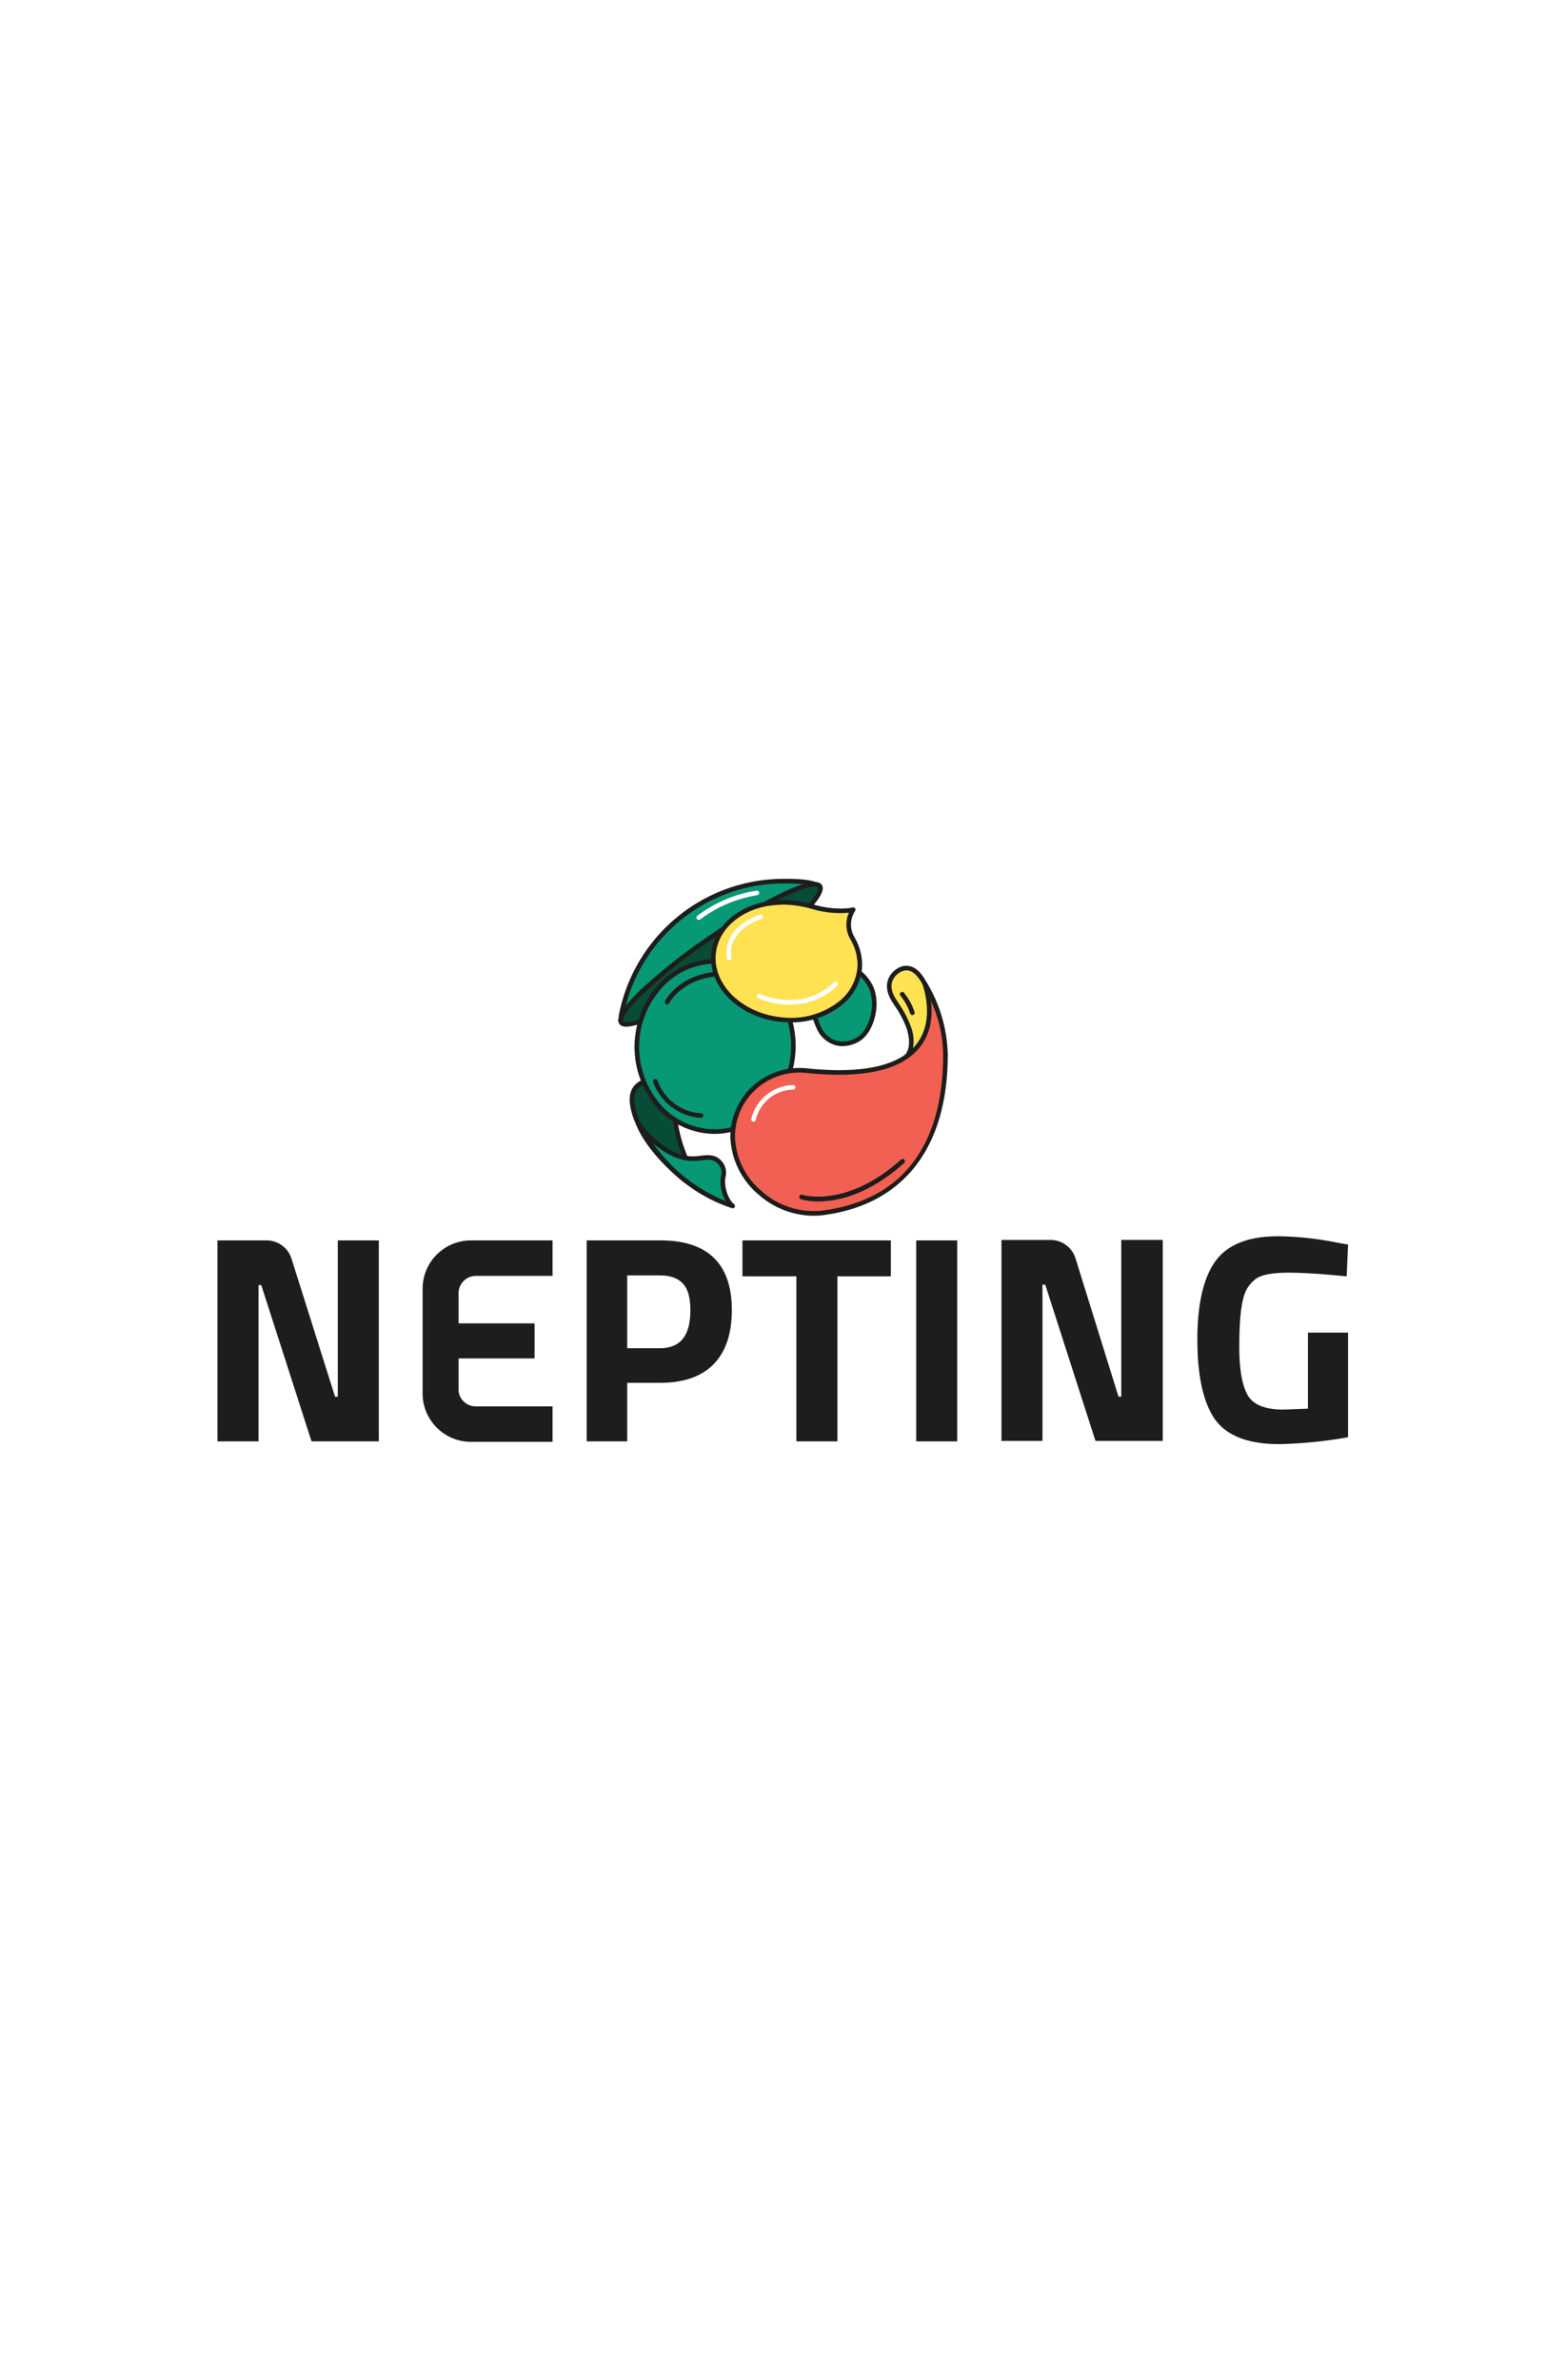 <?xml version="1.0" encoding="UTF-8"?> <svg xmlns="http://www.w3.org/2000/svg" xmlns:xlink="http://www.w3.org/1999/xlink" width="360" height="547" viewBox="0 0 360 547"><defs><clipPath id="clip-path"><rect id="Rectangle_1515" data-name="Rectangle 1515" width="260" height="176.609" fill="none"></rect></clipPath><clipPath id="clip-path-2"><rect id="Rectangle_1516" data-name="Rectangle 1516" width="277" height="166" transform="translate(222 1786)" fill="#fff" stroke="#707070" stroke-width="1"></rect></clipPath></defs><g id="Group_758" data-name="Group 758" transform="translate(-178 -1615)"><g id="Group_757" data-name="Group 757"><rect id="img-paiement" width="360" height="547" transform="translate(178 1615)" fill="#fff"></rect><g id="Group_752" data-name="Group 752" transform="translate(228 1817)" clip-path="url(#clip-path)"><path id="Path_7297" data-name="Path 7297" d="M148.36,40.659s3.852-1.129,1.941-7.444c-.858-2.838-3.059-5.614-3.824-7.067-1.515-2.878-.432-5.1,1.374-6.2,5.051-3.081,8,6.816,8.693,11.659.593,4.126-8.185,9.054-8.185,9.054" transform="translate(8.672 1.152)" fill="#fee252"></path><path id="Path_7298" data-name="Path 7298" d="M148.39,41.219a.53.53,0,0,1-.26-.992c.288-.162.63-.366,1.011-.6.841-.77,1.807-2.508.683-6.225a22.682,22.682,0,0,0-2.777-5.327c-.414-.641-.771-1.2-1.01-1.646-1.748-3.322-.248-5.794,1.568-6.9a3.663,3.663,0,0,1,3.641-.318c3.458,1.628,5.34,8.793,5.853,12.353.506,3.531-4.916,7.389-7.334,8.919a3.607,3.607,0,0,1-1.228.72.508.508,0,0,1-.148.021m1.36-21.3a3.064,3.064,0,0,0-1.592.505c-.725.443-2.951,2.145-1.182,5.5.215.41.562.945.962,1.566a23.531,23.531,0,0,1,2.9,5.594,9.19,9.19,0,0,1,.317,5.154c2.5-1.848,5.2-4.43,4.895-6.536-.562-3.911-2.425-10.214-5.255-11.545a2.414,2.414,0,0,0-1.045-.243" transform="translate(8.642 1.122)" fill="#1d1d1b"></path><path id="Path_7299" data-name="Path 7299" d="M142.094,22.984c2.535,4.021.776,10.762-2.357,12.738s-7.295,1.521-9.255-2.8c-2.527-5.573-1.786-11.662,1.347-13.639s7.73-.319,10.265,3.7" transform="translate(7.673 1.098)" fill="#079876"></path><path id="Path_7300" data-name="Path 7300" d="M136.06,37.4a6.283,6.283,0,0,1-1.8-.259,6.859,6.859,0,0,1-4.232-3.974c-2.593-5.716-1.9-12.132,1.546-14.305a6.543,6.543,0,0,1,5.819-.449,10.44,10.44,0,0,1,5.177,4.315c2.709,4.3.845,11.344-2.523,13.469a7.522,7.522,0,0,1-3.99,1.2m-1.232-18.4a4.989,4.989,0,0,0-2.686.753c-2.962,1.869-3.487,7.81-1.146,12.972a5.838,5.838,0,0,0,3.572,3.4,6.04,6.04,0,0,0,4.918-.825c2.92-1.842,4.57-8.238,2.191-12.008a9.373,9.373,0,0,0-4.64-3.883,6.518,6.518,0,0,0-2.209-.406" transform="translate(7.643 1.068)" fill="#1d1d1b"></path><path id="Path_7301" data-name="Path 7301" d="M91.4,53.738s-2.578-5.222-.886-7.949c2.415-3.893,8.945-1.7,9.164,4.838.259,7.744,4.441,14.8,4.441,14.8l-1.815,1.4s-8.209-6.308-10.9-13.088" transform="translate(5.351 2.609)" fill="#074c36"></path><path id="Path_7302" data-name="Path 7302" d="M102.331,67.386a.529.529,0,0,1-.323-.109c-.339-.261-8.341-6.464-11.065-13.295-.2-.417-2.64-5.559-.852-8.443a4.552,4.552,0,0,1,5.218-2c2.355.629,4.791,3.068,4.926,7.1.251,7.512,4.326,14.478,4.367,14.547a.531.531,0,0,1-.132.69l-1.814,1.4a.528.528,0,0,1-.324.11m-8.35-22.965a3.452,3.452,0,0,0-2.99,1.677c-1.516,2.443.887,7.386.91,7.436a.419.419,0,0,1,.018.038c2.311,5.816,8.891,11.377,10.417,12.611l1.122-.867a35.326,35.326,0,0,1-4.284-14.643c-.124-3.727-2.308-5.621-4.139-6.11a4.047,4.047,0,0,0-1.054-.142" transform="translate(5.321 2.58)" fill="#1d1d1b"></path><path id="Path_7303" data-name="Path 7303" d="M91.315,53.183C94.72,59.806,101.891,68.412,113,72.04c0,0-1.579-1.044-2.183-4.365-.439-2.411.85-3.652-.652-5.485-1.857-2.266-4.241-.845-7.032-1.052-4.18-.309-8.845-3.874-11.823-7.955" transform="translate(5.433 3.164)" fill="#079876"></path><path id="Path_7304" data-name="Path 7304" d="M113.034,72.6a.511.511,0,0,1-.163-.026c-13.564-4.427-20.265-15.752-22-19.118a.53.53,0,0,1,.9-.555c2.646,3.628,7.206,7.427,11.434,7.74a12.817,12.817,0,0,0,2.419-.122c1.732-.2,3.528-.409,4.983,1.366a3.915,3.915,0,0,1,.778,3.466,6.949,6.949,0,0,0-.014,2.261c.547,3.016,1.944,4.01,1.957,4.021a.53.53,0,0,1-.3.968M94.72,57.666a37.732,37.732,0,0,0,16.7,13.264A9.782,9.782,0,0,1,110.33,67.8a7.967,7.967,0,0,1,.006-2.581,2.913,2.913,0,0,0-.546-2.663c-1.088-1.326-2.329-1.183-4.043-.985a13.308,13.308,0,0,1-2.618.126c-2.671-.2-5.687-1.684-8.409-4.03" transform="translate(5.403 3.134)" fill="#1d1d1b"></path><path id="Path_7305" data-name="Path 7305" d="M133.243,1.675C131.208.5,127.293.5,125.012.5A38.122,38.122,0,0,0,87.545,31.6" transform="translate(5.208 0.03)" fill="#079876"></path><path id="Path_7306" data-name="Path 7306" d="M87.575,32.159a.523.523,0,0,1-.1-.008.529.529,0,0,1-.423-.618A38.626,38.626,0,0,1,125.041,0c2.371,0,6.338,0,8.5,1.246a.53.53,0,0,1-.53.918c-1.912-1.1-5.851-1.1-7.966-1.1A37.569,37.569,0,0,0,88.094,31.726a.529.529,0,0,1-.519.433" transform="translate(5.179)" fill="#1d1d1b"></path><path id="Path_7307" data-name="Path 7307" d="M107.9,13.6c-12.6,8.649-21.684,17.312-20.284,19.351s12.749-3.319,25.351-11.968S134.646,3.672,133.247,1.633,120.5,4.953,107.9,13.6" transform="translate(5.204 0.071)" fill="#094c36"></path><path id="Path_7308" data-name="Path 7308" d="M88.791,33.95c-1.128,0-1.431-.445-1.586-.669-.322-.47-1.3-1.9,4.964-7.881a129.812,129.812,0,0,1,15.458-12.206,129.5,129.5,0,0,1,16.95-10.033c7.832-3.7,8.814-2.267,9.138-1.8s1.3,1.9-4.964,7.879a129.723,129.723,0,0,1-15.458,12.207A129.708,129.708,0,0,1,96.342,31.486c-4.094,1.933-6.316,2.464-7.551,2.464M132.108,1.757c-1.016,0-3.158.512-7.078,2.362a128.618,128.618,0,0,0-16.8,9.951A128.572,128.572,0,0,0,92.9,26.169c-4.44,4.237-5.094,6.112-4.82,6.514s2.262.463,7.812-2.156a128.39,128.39,0,0,0,16.8-9.949,128.787,128.787,0,0,0,15.327-12.1c4.441-4.238,5.1-6.113,4.821-6.513-.081-.119-.308-.208-.733-.208M107.927,13.632h0Z" transform="translate(5.173 0.041)" fill="#1d1d1b"></path><path id="Path_7309" data-name="Path 7309" d="M126.943,38.194c-.437,10.8-8.838,19.223-18.766,18.822S90.556,47.537,90.994,36.74s8.838-19.223,18.765-18.822,17.62,9.479,17.184,20.277" transform="translate(5.413 1.065)" fill="#079876"></path><path id="Path_7310" data-name="Path 7310" d="M108.894,57.59c-.232,0-.465-.005-.7-.014a17.7,17.7,0,0,1-12.861-6.427,21.325,21.325,0,0,1,1.147-28.364,17.666,17.666,0,0,1,13.339-5.366c10.2.412,18.139,9.755,17.691,20.826-.439,10.817-8.722,19.344-18.617,19.344m.219-39.126a16.694,16.694,0,0,0-11.882,5.07,20.268,20.268,0,0,0-1.089,26.93,16.65,16.65,0,0,0,12.1,6.054c9.61.393,17.79-7.826,18.214-18.314S119.4,18.866,109.776,18.477c-.221-.008-.443-.014-.663-.014m17.868,19.761h0Z" transform="translate(5.383 1.035)" fill="#1d1d1b"></path><path id="Path_7311" data-name="Path 7311" d="M141.159,17.985a11.729,11.729,0,0,0-1.221-3.921l-.008-.017c-.094-.183-.337-.644-.364-.693a6.217,6.217,0,0,1,.17-6.558s-3.6.952-9.492-.726a25.234,25.234,0,0,0-4.557-.855l-.3-.028c-.443-.037-1.595-.086-1.76-.082a30.155,30.155,0,0,0-3.653.316c-6.727,1.2-11.87,5.726-12.361,11.6-.62,7.42,6.4,14.154,15.683,15.041s17.308-4.41,17.928-11.828a7.477,7.477,0,0,0,.027-1.334c0-.045-.051-.633-.09-.916" transform="translate(6.4 0.304)" fill="#fee252"></path><path id="Path_7312" data-name="Path 7312" d="M125.351,32.721q-1.031,0-2.079-.1c-9.552-.912-16.8-7.915-16.159-15.611.5-5.953,5.641-10.808,12.8-12.079a30.49,30.49,0,0,1,3.732-.325c.21,0,1.368.048,1.818.084l.311.03a25.834,25.834,0,0,1,4.646.872c5.661,1.614,9.178.732,9.213.723a.531.531,0,0,1,.562.826,5.649,5.649,0,0,0-.136,5.986c.03.052.278.521.375.709a12.326,12.326,0,0,1,1.283,4.112c.041.3.092.914.093.96a8.021,8.021,0,0,1-.031,1.436,12.3,12.3,0,0,1-4.552,8.356,18.514,18.514,0,0,1-11.874,4.023M123.685,5.664h-.016a30.168,30.168,0,0,0-3.582.309c-6.667,1.187-11.461,5.657-11.918,11.124-.594,7.12,6.227,13.61,15.206,14.468a17.925,17.925,0,0,0,13.172-3.681,11.12,11.12,0,0,0,4.179-7.664,7.181,7.181,0,0,0,.025-1.261c0-.066-.05-.607-.087-.873V18.08a11.19,11.19,0,0,0-1.167-3.744c-.1-.195-.337-.645-.364-.7a6.688,6.688,0,0,1-.355-6.113,22.564,22.564,0,0,1-8.649-.918,24.661,24.661,0,0,0-4.462-.836l-.292-.029c-.438-.036-1.5-.081-1.689-.081" transform="translate(6.37 0.274)" fill="#1d1d1b"></path><path id="Path_7313" data-name="Path 7313" d="M155.963,22.776c.011,0,.011.011.011.02.284,1.209,8.479,23.671-27.2,19.94a15.3,15.3,0,0,0-16.984,15.308c0,9.274,9.619,18.853,20.843,17.369,17.583-2.326,28.076-14.4,28.066-36.375A33.227,33.227,0,0,0,155.973,22.8c0-.01,0-.02-.011-.02" transform="translate(6.651 1.355)" fill="#f16052"></path><path id="Path_7314" data-name="Path 7314" d="M130.391,76.122a19.252,19.252,0,0,1-12.642-4.872,18.084,18.084,0,0,1-6.462-13.177,15.751,15.751,0,0,1,5.226-11.857,15.984,15.984,0,0,1,12.341-3.977c12.559,1.314,20.966-.471,24.991-5.306,2.782-3.343,3.379-8.073,1.726-13.682-.032-.107-.056-.192-.073-.251a.562.562,0,0,1-.036-.194.529.529,0,0,1,.53-.53.548.548,0,0,1,.48.306,33.531,33.531,0,0,1,4.783,16.486c.011,21.36-10.12,34.465-28.526,36.9a17.832,17.832,0,0,1-2.338.154m-3.216-32.911A14.873,14.873,0,0,0,117.223,47a14.7,14.7,0,0,0-4.877,11.069,17.012,17.012,0,0,0,6.1,12.38,17.965,17.965,0,0,0,14.143,4.465c18.07-2.391,27.616-14.787,27.605-35.85a30.337,30.337,0,0,0-2.8-12.3c.538,4.32-.386,8.021-2.739,10.848-4.263,5.123-12.987,7.034-25.915,5.681a15.307,15.307,0,0,0-1.569-.082" transform="translate(6.621 1.325)" fill="#1d1d1b"></path><path id="Path_7315" data-name="Path 7315" d="M130.642,70.539a13.74,13.74,0,0,1-4.072-.518.53.53,0,0,1,.334-1.005c.1.031,10.164,3.168,22.749-8.116a.53.53,0,0,1,.708.788c-8.3,7.442-15.475,8.851-19.719,8.851" transform="translate(7.509 3.615)" fill="#1d1d1b"></path><path id="Path_7316" data-name="Path 7316" d="M116.334,53.155a.505.505,0,0,1-.1-.012.527.527,0,0,1-.415-.622,10.152,10.152,0,0,1,9.594-7.774.521.521,0,0,1,.553.505.528.528,0,0,1-.505.552,8.95,8.95,0,0,0-8.6,6.925.532.532,0,0,1-.519.425" transform="translate(6.89 2.662)" fill="#fff"></path><path id="Path_7317" data-name="Path 7317" d="M105.529,52.359H105.5a12.5,12.5,0,0,1-10.97-8.245.53.53,0,0,1,1.012-.314,11.24,11.24,0,0,0,10.025,7.5.53.53,0,0,1-.033,1.058" transform="translate(5.622 2.584)" fill="#1d1d1b"></path><path id="Path_7318" data-name="Path 7318" d="M111.054,18.263a.529.529,0,0,1-.513-.4c-.017-.068-1.586-6.8,7.508-10.075a.529.529,0,1,1,.359,1c-8.163,2.939-6.9,8.584-6.839,8.823a.53.53,0,0,1-.388.64.523.523,0,0,1-.127.016" transform="translate(6.57 0.461)" fill="#fff"></path><path id="Path_7319" data-name="Path 7319" d="M124.657,27.588a19.228,19.228,0,0,1-7.394-1.492.53.53,0,0,1,.453-.958c.1.046,9.737,4.469,17.074-2.7a.53.53,0,0,1,.742.758,15.134,15.134,0,0,1-10.875,4.391" transform="translate(6.959 1.326)" fill="#fff"></path><path id="Path_7320" data-name="Path 7320" d="M150.93,29.859a.527.527,0,0,1-.5-.351,12.971,12.971,0,0,0-2.236-4.095.53.53,0,0,1,.774-.723,13.678,13.678,0,0,1,2.457,4.459.528.528,0,0,1-.319.677.5.5,0,0,1-.179.032" transform="translate(8.809 1.459)" fill="#1d1d1b"></path><path id="Path_7321" data-name="Path 7321" d="M97.59,27.669a.53.53,0,0,1-.471-.769c.119-.235,3.024-5.777,11.262-6.673a.524.524,0,0,1,.584.468.53.53,0,0,1-.469.585c-7.643.831-10.406,6.048-10.433,6.1a.532.532,0,0,1-.473.288" transform="translate(5.775 1.203)" fill="#1d1d1b"></path><path id="Path_7322" data-name="Path 7322" d="M104.445,9.3a.53.53,0,0,1-.342-.934,30.3,30.3,0,0,1,13.638-5.8.53.53,0,0,1,.176,1.045,29.736,29.736,0,0,0-13.13,5.569.526.526,0,0,1-.341.125" transform="translate(6.182 0.152)" fill="#fff"></path></g></g><g id="Mask_Group_26" data-name="Mask Group 26" clip-path="url(#clip-path-2)"><g id="Group_750" data-name="Group 750" transform="translate(228 1800)" clip-path="url(#clip-path)"><path id="Path_7270" data-name="Path 7270" d="M27.653,94.492v35.917h-.636L17.058,98.836a6.008,6.008,0,0,0-5.721-4.344H0v46.194H9.43V104.769h.636l11.548,35.917H37.082V94.492Z" transform="translate(0 5.622)" fill="#1d1d1b"></path><path id="Path_7271" data-name="Path 7271" d="M56.684,102.65H74.378V94.492H55.625A11.123,11.123,0,0,0,44.5,105.617v24.051a11.123,11.123,0,0,0,11.125,11.125H74.378v-8.158H56.684a3.911,3.911,0,0,1-3.92-3.92v-7.1H70.246v-8.052H52.764v-6.887a4,4,0,0,1,3.92-4.026" transform="translate(2.648 5.622)" fill="#1d1d1b"></path><path id="Path_7272" data-name="Path 7272" d="M97.052,94.492H80.1v46.194h9.324V127.23h7.628c5.4,0,9.535-1.483,12.29-4.344s4.132-6.993,4.132-12.4c0-10.595-5.509-16-16.422-16m-.106,24.792H89.424v-16.74h7.522c2.437,0,4.132.636,5.3,1.907s1.7,3.284,1.7,6.145c0,5.827-2.331,8.688-6.993,8.688" transform="translate(4.766 5.622)" fill="#1d1d1b"></path><path id="Path_7273" data-name="Path 7273" d="M113.9,94.492v8.264h12.4v37.93h9.43v-37.93h12.29V94.492Z" transform="translate(6.776 5.622)" fill="#1d1d1b"></path><rect id="Rectangle_1513" data-name="Rectangle 1513" width="9.429" height="46.194" transform="translate(160.619 100.114)" fill="#1d1d1b"></rect><path id="Path_7274" data-name="Path 7274" d="M197.647,94.5v35.917h-.636l-9.853-31.679a6.008,6.008,0,0,0-5.721-4.344H170.1v46.194h9.429V104.669h.636l11.548,35.917h15.469V94.392h-9.535Z" transform="translate(10.12 5.616)" fill="#1d1d1b"></path><path id="Path_7275" data-name="Path 7275" d="M238.028,133.217l-5.615.212c-4.132,0-6.887-1.059-8.158-3.178s-2.013-5.827-2.013-11.125.318-9.112.954-11.337a7.461,7.461,0,0,1,3.073-4.556q2.066-1.271,7.31-1.271c3.5,0,7.946.318,13.35.848l.318-7.311-2.437-.424a71.692,71.692,0,0,0-13.667-1.483c-6.781,0-11.549,1.907-14.3,5.615s-4.238,9.747-4.238,18.117,1.377,14.515,4.026,18.329c2.755,3.814,7.628,5.721,14.833,5.721a102.26,102.26,0,0,0,15.786-1.589V115.735h-9.218Z" transform="translate(12.649 5.568)" fill="#1d1d1b"></path><path id="Path_7276" data-name="Path 7276" d="M1.589,161.765V147.992H0v15.151H9.43v-1.483H1.589Z" transform="translate(0 8.805)" fill="#009876"></path><path id="Path_7277" data-name="Path 7277" d="M19.288,157.478c0-3.178-1.589-5.086-4.344-5.086-2.649,0-4.344,2.013-4.344,5.4,0,3.708,1.8,5.4,4.556,5.4a4.732,4.732,0,0,0,3.814-1.589l-1.059-.954a3.467,3.467,0,0,1-2.755,1.165c-2.013,0-3.073-1.271-3.073-3.6h7.1v-.742Zm-7.1-.53a4.566,4.566,0,0,1,.318-1.8,2.663,2.663,0,0,1,4.874,0,4.222,4.222,0,0,1,.318,1.8Z" transform="translate(0.631 9.067)" fill="#009876"></path><path id="Path_7278" data-name="Path 7278" d="M33.993,153.246a3.708,3.708,0,0,0-2.543-.954,3.459,3.459,0,0,0-2.967,1.377V152.4H27v15.151h1.483v-5.933a3.459,3.459,0,0,0,2.967,1.377,3.277,3.277,0,0,0,2.543-.954c1.059-1.059,1.271-2.755,1.271-4.45,0-1.483-.212-3.284-1.271-4.344m-2.967,8.476c-2.331,0-2.649-1.907-2.649-4.026,0-2.013.318-4.026,2.649-4.026s2.649,2.013,2.649,4.026c0,2.119-.318,4.026-2.649,4.026" transform="translate(1.606 9.061)" fill="#009876"></path><path id="Path_7279" data-name="Path 7279" d="M41.232,152.392a3.985,3.985,0,0,0-3.708,1.589l1.059.954a2.782,2.782,0,0,1,2.649-1.165c1.907,0,2.649.848,2.649,2.331v.954H40.7c-2.331,0-3.6,1.165-3.6,3.073a2.886,2.886,0,0,0,.742,2.119,3.6,3.6,0,0,0,2.967.954,3.849,3.849,0,0,0,3.073-1.165v.954H45.47v-7.1c-.106-2.331-1.377-3.5-4.238-3.5m2.649,6.887a2.6,2.6,0,0,1-.53,1.8,3.1,3.1,0,0,1-2.331.742c-1.7,0-2.437-.53-2.437-1.8s.742-1.907,2.331-1.907h2.967Z" transform="translate(2.207 9.067)" fill="#009876"></path><path id="Path_7280" data-name="Path 7280" d="M48.4,149.687h1.7v-1.7H48.4Zm.106,13.562H50.1V152.76H48.506Z" transform="translate(2.88 8.805)" fill="#009876"></path><path id="Path_7281" data-name="Path 7281" d="M61.588,157.478c0-3.178-1.589-5.086-4.344-5.086-2.649,0-4.344,2.013-4.344,5.4,0,3.708,1.8,5.4,4.556,5.4a4.732,4.732,0,0,0,3.814-1.589l-1.059-.954a3.467,3.467,0,0,1-2.755,1.165c-2.013,0-3.073-1.271-3.073-3.6h7.2Zm-6.993-.53a4.566,4.566,0,0,1,.318-1.8,2.663,2.663,0,0,1,4.874,0,4.222,4.222,0,0,1,.318,1.8Z" transform="translate(3.147 9.067)" fill="#009876"></path><path id="Path_7282" data-name="Path 7282" d="M78.085,153.346a3.786,3.786,0,0,0-2.755-.954,4.318,4.318,0,0,0-3.5,1.7,3.4,3.4,0,0,0-3.178-1.7,3.847,3.847,0,0,0-2.967,1.271V152.5H64.1v10.489h1.589v-6.463a2.48,2.48,0,0,1,2.649-2.755c1.589,0,2.543.954,2.543,2.755v6.463H72.47v-6.675a2.449,2.449,0,0,1,2.649-2.649c1.589,0,2.543.954,2.543,2.755v6.463h1.589v-6.675a3.912,3.912,0,0,0-1.165-2.861" transform="translate(3.814 9.067)" fill="#009876"></path><path id="Path_7283" data-name="Path 7283" d="M89.988,157.478c0-3.178-1.589-5.086-4.344-5.086-2.649,0-4.344,2.013-4.344,5.4,0,3.708,1.8,5.4,4.556,5.4a4.732,4.732,0,0,0,3.814-1.589l-1.059-.954a3.467,3.467,0,0,1-2.755,1.165c-2.013,0-3.073-1.271-3.073-3.6h7.1v-.742Zm-7.1-.53a4.566,4.566,0,0,1,.318-1.8,2.663,2.663,0,0,1,4.874,0,4.221,4.221,0,0,1,.318,1.8Z" transform="translate(4.837 9.067)" fill="#009876"></path><path id="Path_7284" data-name="Path 7284" d="M99.8,153.346a3.693,3.693,0,0,0-2.649-.954,3.847,3.847,0,0,0-2.967,1.271V152.5H92.7v10.489h1.483v-6.463a2.48,2.48,0,0,1,2.649-2.755c1.589,0,2.543.954,2.543,2.755v6.463h1.589v-6.675a4.444,4.444,0,0,0-1.165-2.967" transform="translate(5.515 9.067)" fill="#009876"></path><path id="Path_7285" data-name="Path 7285" d="M107.98,153.836v-1.165h-2.225v-3.178h-1.483v3.178H103v1.165h1.271V160.3a2.56,2.56,0,0,0,2.649,2.861h1.059v-1.271h-.848c-.954,0-1.483-.53-1.483-1.589v-6.463Z" transform="translate(6.128 8.894)" fill="#009876"></path><path id="Path_7286" data-name="Path 7286" d="M123.688,157.478c0-3.178-1.589-5.086-4.344-5.086-2.649,0-4.344,2.013-4.344,5.4,0,3.708,1.8,5.4,4.556,5.4a4.732,4.732,0,0,0,3.814-1.589l-1.059-.954a3.33,3.33,0,0,1-2.755,1.165c-2.013,0-3.073-1.271-3.073-3.6h7.1v-.742Zm-7.1-.53a4.566,4.566,0,0,1,.318-1.8,2.663,2.663,0,0,1,4.874,0,4.222,4.222,0,0,1,.318,1.8Z" transform="translate(6.842 9.067)" fill="#009876"></path><path id="Path_7287" data-name="Path 7287" d="M133.5,153.346a3.693,3.693,0,0,0-2.649-.954,3.847,3.847,0,0,0-2.967,1.271V152.5H126.3v10.489h1.589v-6.463a2.48,2.48,0,0,1,2.649-2.755c1.589,0,2.543.954,2.543,2.755v6.463h1.589v-6.675a4.444,4.444,0,0,0-1.165-2.967" transform="translate(7.514 9.067)" fill="#009876"></path><path id="Path_7288" data-name="Path 7288" d="M156.579,153.346a3.786,3.786,0,0,0-2.755-.954,4.318,4.318,0,0,0-3.5,1.7,3.4,3.4,0,0,0-3.178-1.7,3.847,3.847,0,0,0-2.967,1.271V152.5H142.7v10.489h1.483v-6.463a2.48,2.48,0,0,1,2.649-2.755c1.589,0,2.543.954,2.543,2.755v6.463h1.589v-6.675a2.449,2.449,0,0,1,2.649-2.649c1.589,0,2.543.954,2.543,2.755v6.463h1.589v-6.675a4.383,4.383,0,0,0-1.165-2.861" transform="translate(8.49 9.067)" fill="#009876"></path><path id="Path_7289" data-name="Path 7289" d="M167.1,153.557a3.987,3.987,0,0,0-2.967-1.165,3.824,3.824,0,0,0-2.967,1.165,5.545,5.545,0,0,0-1.271,4.132,5.953,5.953,0,0,0,1.271,4.238,3.987,3.987,0,0,0,2.967,1.165,3.824,3.824,0,0,0,2.967-1.165c1.06-1.059,1.271-2.543,1.271-4.238a5.545,5.545,0,0,0-1.271-4.132m-1.059,7.416a2.823,2.823,0,0,1-3.814,0c-.848-.742-.848-2.013-.848-3.284a4.955,4.955,0,0,1,.848-3.284,2.823,2.823,0,0,1,3.814,0,6.787,6.787,0,0,1,0,6.569" transform="translate(9.513 9.067)" fill="#009876"></path><path id="Path_7290" data-name="Path 7290" d="M177.681,152.492v6.463a2.48,2.48,0,0,1-2.649,2.755c-1.589,0-2.543-.954-2.543-2.755v-6.463H170.9v6.675a3.926,3.926,0,0,0,1.06,2.967,3.786,3.786,0,0,0,2.755.954,3.847,3.847,0,0,0,2.967-1.271v1.165h1.483V152.492Z" transform="translate(10.168 9.072)" fill="#009876"></path><path id="Path_7291" data-name="Path 7291" d="M188.216,152.492l-2.861,8.476-2.861-8.476h-1.7l3.814,10.489h1.377l3.814-10.489Z" transform="translate(10.757 9.072)" fill="#009876"></path><path id="Path_7292" data-name="Path 7292" d="M199.288,157.478c0-3.178-1.589-5.086-4.344-5.086-2.649,0-4.344,2.013-4.344,5.4,0,3.708,1.8,5.4,4.556,5.4a4.732,4.732,0,0,0,3.814-1.589l-1.06-.954a3.467,3.467,0,0,1-2.755,1.165c-2.013,0-3.073-1.271-3.073-3.6h7.1v-.742Zm-7.1-.53a4.566,4.566,0,0,1,.318-1.8,2.663,2.663,0,0,1,4.874,0,4.222,4.222,0,0,1,.318,1.8Z" transform="translate(11.34 9.067)" fill="#009876"></path><path id="Path_7293" data-name="Path 7293" d="M215.779,153.346a3.785,3.785,0,0,0-2.755-.954,4.318,4.318,0,0,0-3.5,1.7,3.4,3.4,0,0,0-3.178-1.7,3.847,3.847,0,0,0-2.967,1.271V152.5H201.9v10.489h1.483v-6.463a2.48,2.48,0,0,1,2.649-2.755c1.589,0,2.543.954,2.543,2.755v6.463h1.589v-6.675a2.449,2.449,0,0,1,2.649-2.649c1.589,0,2.543.954,2.543,2.755v6.463h1.589v-6.675a4.384,4.384,0,0,0-1.165-2.861" transform="translate(12.012 9.067)" fill="#009876"></path><path id="Path_7294" data-name="Path 7294" d="M227.588,157.478c0-3.178-1.589-5.086-4.344-5.086-2.649,0-4.344,2.013-4.344,5.4,0,3.708,1.8,5.4,4.556,5.4a4.732,4.732,0,0,0,3.814-1.589l-1.06-.954a3.467,3.467,0,0,1-2.755,1.165c-2.013,0-3.073-1.271-3.073-3.6h7.1v-.742Zm-6.993-.53a4.566,4.566,0,0,1,.318-1.8,2.663,2.663,0,0,1,4.874,0,4.221,4.221,0,0,1,.318,1.8Z" transform="translate(13.023 9.067)" fill="#009876"></path><path id="Path_7295" data-name="Path 7295" d="M237.4,153.346a3.693,3.693,0,0,0-2.649-.954,3.847,3.847,0,0,0-2.967,1.271V152.5H230.2v10.489h1.589v-6.463a2.48,2.48,0,0,1,2.649-2.755c1.589,0,2.543.954,2.543,2.755v6.463h1.589v-6.675a4.444,4.444,0,0,0-1.165-2.967" transform="translate(13.696 9.067)" fill="#009876"></path><path id="Path_7296" data-name="Path 7296" d="M245.686,153.836v-1.165h-2.225v-3.178h-1.589v3.178H240.6v1.165h1.271V160.3a2.616,2.616,0,0,0,2.649,2.861h1.059v-1.271h-.848c-.954,0-1.483-.53-1.483-1.589v-6.463Z" transform="translate(14.314 8.894)" fill="#009876"></path></g></g></g></svg> 